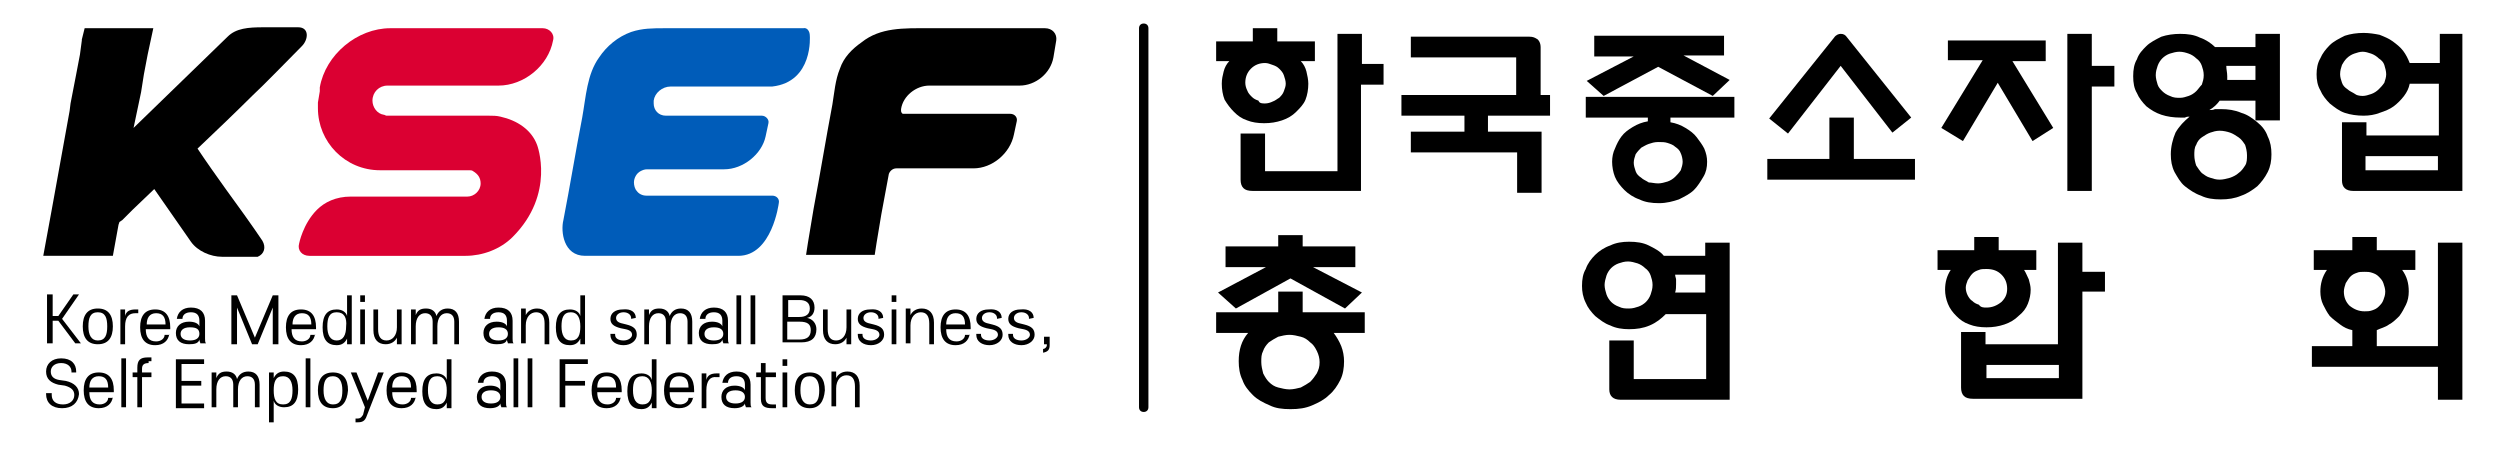 <?xml version="1.0" encoding="utf-8"?>
<!-- Generator: Adobe Illustrator 25.1.0, SVG Export Plug-In . SVG Version: 6.00 Build 0)  -->
<svg version="1.1" xmlns="http://www.w3.org/2000/svg" xmlns:xlink="http://www.w3.org/1999/xlink" x="0px" y="0px"
	 viewBox="0 0 265.8 48.6" style="enable-background:new 0 0 265.8 48.6;" xml:space="preserve">
<style type="text/css">
	.st0{fill:#DB0032;}
	.st1{fill:#005CB9;}
</style>
<g id="Layer_1">
</g>
<g id="레이어_1">
	<g>
		<g>
			<path class="st0" d="M57.1,15.4c0,0,2,5.2-2.6,9.8c-1.3,1.3-3.2,2-5,2h-0.7c0,0-7.6,0-12.3,0c-2.1,0-3.6,0-3.6,0
				c-0.8,0-1.3-0.6-1.1-1.3c0,0,0.4-2.1,1.9-3.6c0.8-0.8,2-1.4,3.6-1.4h12c0.1,0,0.1,0,0.2,0c0.1,0,0.1,0,0.2,0
				c0.7,0,1.4-0.6,1.4-1.4c0-0.6-0.3-1-0.8-1.3c-0.1-0.1-0.3-0.1-0.4-0.1h-9.5c-3.7,0-6.6-3-6.6-6.6c0-0.2,0-0.4,0-0.6l0.2-1.2
				L34,9.3C34.6,5.8,38,3,41.5,3h16.2c0.7,0,1.3,0.6,1.1,1.3c-0.5,2.7-3.1,4.8-5.8,4.8H41.8c-0.1,0-0.2,0-0.3,0c-0.1,0-0.2,0-0.3,0
				c-0.9,0-1.6,0.7-1.6,1.6c0,0.7,0.5,1.4,1.2,1.5c0.1,0,0.2,0.1,0.3,0.1h10.9c0.4,0,0.8,0,1.2,0.1C55,12.8,56.5,13.8,57.1,15.4z"/>
			<path class="st1" d="M86.1,3.8c0,0,0.4,4.9-4,5.4H71.3c-0.9,0-1.7,0.7-1.8,1.5c0,0.1,0,0.2,0,0.3c0,0.7,0.5,1.3,1.3,1.3h10.2
				c0.4,0,0.8,0.4,0.7,0.8l-0.3,1.4C81,16.4,79,18,77,18h-8.2c-0.3,0-0.5,0.1-0.7,0.2c-0.4,0.2-0.7,0.7-0.7,1.2
				c0,0.3,0.1,0.7,0.3,0.9c0.2,0.3,0.6,0.5,1,0.5c0,0,0,0,0.1,0c0,0,0,0,0.1,0h13.2c0.5,0,0.8,0.4,0.7,0.8c0,0-0.7,5.6-4.3,5.6H62.2
				c-2.3,0-2.6-2.6-2.3-3.8c0.7-3.6,1.3-7.3,2-10.9c0.4-2.2,0.5-4.6,1.8-6.4c0.8-1.2,2-2.2,3.4-2.7c1.2-0.4,2.3-0.4,3.6-0.4
				c2.2,0,4.4,0,6.6,0c2.7,0,5.4,0,8.1,0C85.8,2.9,86.1,3.3,86.1,3.8z"/>
			<path d="M112.3,4.3l-0.3,1.8c-0.3,1.7-1.9,3-3.6,3h-9.6c-1.4,0-2.8,1.1-3,2.5l0,0.2c0,0.1,0.1,0.3,0.2,0.3h11.4
				c0.5,0,0.8,0.4,0.7,0.8l-0.3,1.4c-0.4,2-2.3,3.6-4.3,3.6h-8.2c-0.4,0-0.7,0.3-0.8,0.6c0,0-0.8,4.3-0.8,4.3l-0.3,1.8l-0.2,1.2
				l-0.2,1.3h-7.3c0,0,0.2-1.3,0.2-1.3l0.2-1.2l0.4-2.4c0.7-3.7,1.3-7.4,2-11.1c0.2-1.2,0.3-2.6,0.8-3.8c0.4-1.2,1.3-2.1,2.3-2.8
				C93.6,2.9,96.1,3,98.7,3c2.3,0,4.7,0,7,0c1.8,0,3.6,0,5.4,0C111.9,3,112.4,3.6,112.3,4.3z"/>
			<g>
				<path d="M6.6,33.9l2,2.6H8l-1.8-2.4H5.6v2.4H5v-5.2h0.6v2.3h0.6l1.6-2.3h0.6L6.6,33.9z"/>
				<path d="M10.4,36.6c-1.1,0-1.6-0.7-1.6-1.9c0-1.2,0.5-1.9,1.6-1.9c1.1,0,1.6,0.7,1.6,1.9C12,35.9,11.5,36.6,10.4,36.6z
					 M10.4,33.2c-0.8,0-1,0.6-1,1.5c0,0.9,0.3,1.5,1,1.5c0.8,0,1-0.6,1-1.5C11.4,33.8,11.2,33.2,10.4,33.2z"/>
				<path d="M13.3,34.7v1.9h-0.5v-3.7h0.5v0.7c0.1-0.5,0.5-0.7,1.1-0.7c0.1,0,0.2,0,0.3,0l0,0.4c-0.1,0-0.2,0-0.3,0
					C13.7,33.3,13.3,33.7,13.3,34.7z"/>
				<path d="M18,35.5c-0.1,0.7-0.6,1.2-1.5,1.2c-1.1,0-1.6-0.7-1.6-1.9c0-1.2,0.5-1.9,1.6-1.9c1.1,0,1.6,0.7,1.6,1.9v0.2h-2.6
					c0,0.8,0.3,1.3,1.1,1.3c0.5,0,0.9-0.3,0.9-0.7H18z M17.6,34.5c0-0.8-0.3-1.2-1-1.2c-0.7,0-1,0.5-1,1.2H17.6z"/>
				<path d="M20.1,36.6c-0.9,0-1.4-0.4-1.4-1.2c0-0.7,0.5-1.2,1.4-1.2c0.6,0,1,0.2,1.1,0.5v-0.6c0-0.6-0.3-0.9-0.9-0.9
					c-0.6,0-0.9,0.3-0.9,0.7h-0.6c0.1-0.7,0.6-1.2,1.5-1.2c1,0,1.5,0.5,1.5,1.4v1.9c0,0.2,0,0.4,0.1,0.5h-0.6c0-0.1-0.1-0.2-0.1-0.4
					C21.1,36.5,20.7,36.6,20.1,36.6z M20.2,34.8c-0.7,0-1,0.3-1,0.7c0,0.4,0.3,0.7,1,0.7c0.7,0,1-0.3,1-0.7
					C21.2,35,20.9,34.8,20.2,34.8z"/>
				<path d="M26.8,36.6l-1.6-3.9v3.9h-0.6v-5.2h0.6l1.9,4.5l1.9-4.5h0.6v5.2h-0.6v-3.9l-1.6,3.9H26.8z"/>
				<path d="M33.5,35.5c-0.1,0.7-0.6,1.2-1.5,1.2c-1.1,0-1.6-0.7-1.6-1.9c0-1.2,0.5-1.9,1.6-1.9c1.1,0,1.6,0.7,1.6,1.9v0.2H31
					c0,0.8,0.3,1.3,1.1,1.3c0.5,0,0.9-0.3,0.9-0.7H33.5z M33.1,34.5c0-0.8-0.3-1.2-1-1.2c-0.7,0-1,0.5-1,1.2H33.1z"/>
				<path d="M36.9,31.4h0.5v5.2h-0.5V36c-0.2,0.4-0.5,0.7-1.1,0.7c-1,0-1.5-0.6-1.5-1.9c0-1.3,0.5-1.9,1.5-1.9c0.6,0,1,0.3,1.1,0.7
					V31.4z M35.8,33.2c-0.8,0-1,0.6-1,1.5c0,0.9,0.3,1.5,1,1.5s1-0.6,1-1.5C36.9,33.8,36.6,33.2,35.8,33.2z"/>
				<path d="M38.3,32.1v-0.7h0.5v0.7H38.3z M38.3,36.6v-3.7h0.5v3.7H38.3z"/>
				<path d="M39.7,32.9h0.5V35c0,0.8,0.3,1.2,0.9,1.2c0.6,0,1.1-0.5,1.1-1.4v-1.9h0.5v3.7h-0.5v-0.7c-0.2,0.4-0.6,0.7-1.2,0.7
					c-0.8,0-1.3-0.5-1.3-1.5V32.9z"/>
				<path d="M46.5,36.6h-0.5v-2.4c0-0.6-0.3-0.9-0.8-0.9c-0.6,0-1,0.5-1,1.4v1.9h-0.5v-3.7h0.5v0.6c0.2-0.5,0.5-0.7,1.1-0.7
					c0.6,0,1,0.3,1.1,0.8c0.2-0.5,0.6-0.8,1.2-0.8c0.8,0,1.2,0.5,1.2,1.4v2.4h-0.5v-2.4c0-0.6-0.3-0.9-0.8-0.9c-0.6,0-1,0.5-1,1.4
					V36.6z"/>
				<path d="M52.8,36.6c-0.9,0-1.4-0.4-1.4-1.2c0-0.7,0.5-1.2,1.4-1.2c0.6,0,1,0.2,1.1,0.5v-0.6c0-0.6-0.3-0.9-0.9-0.9
					c-0.6,0-0.9,0.3-0.9,0.7h-0.6c0.1-0.7,0.6-1.2,1.5-1.2c1,0,1.5,0.5,1.5,1.4v1.9c0,0.2,0,0.4,0.1,0.5H54c0-0.1-0.1-0.2-0.1-0.4
					C53.8,36.5,53.4,36.6,52.8,36.6z M53,34.8c-0.7,0-1,0.3-1,0.7c0,0.4,0.3,0.7,1,0.7c0.7,0,1-0.3,1-0.7C54,35,53.6,34.8,53,34.8z"
					/>
				<path d="M58.4,36.6h-0.5v-2.2c0-0.8-0.3-1.2-0.9-1.2c-0.6,0-1.1,0.5-1.1,1.4v1.9h-0.5v-3.7h0.5v0.7c0.2-0.4,0.6-0.7,1.2-0.7
					c0.8,0,1.3,0.5,1.3,1.5V36.6z"/>
				<path d="M61.7,31.4h0.5v5.2h-0.5V36c-0.2,0.4-0.5,0.7-1.1,0.7c-1,0-1.5-0.6-1.5-1.9c0-1.3,0.5-1.9,1.5-1.9c0.6,0,1,0.3,1.1,0.7
					V31.4z M60.7,33.2c-0.8,0-1,0.6-1,1.5c0,0.9,0.3,1.5,1,1.5c0.8,0,1-0.6,1-1.5C61.7,33.8,61.4,33.2,60.7,33.2z"/>
				<path d="M67.6,33.8L67.6,33.8l-0.5,0.1v-0.1c0-0.3-0.3-0.6-0.8-0.6c-0.5,0-0.8,0.3-0.8,0.6c0,0.3,0.2,0.5,0.7,0.6l0.4,0.1
					c0.8,0.2,1.1,0.5,1.1,1.1c0,0.6-0.6,1.1-1.4,1.1c-0.8,0-1.4-0.4-1.4-1.1v-0.1h0.5v0.1c0,0.4,0.4,0.6,0.9,0.6
					c0.5,0,0.9-0.3,0.9-0.6c0-0.3-0.2-0.5-0.7-0.6L66,34.9c-0.8-0.2-1.1-0.5-1.1-1c0-0.6,0.5-1,1.3-1C67.1,32.8,67.6,33.2,67.6,33.8
					z"/>
				<path d="M71.3,36.6h-0.5v-2.4c0-0.6-0.3-0.9-0.8-0.9c-0.6,0-1,0.5-1,1.4v1.9h-0.5v-3.7H69v0.6c0.2-0.5,0.5-0.7,1.1-0.7
					c0.6,0,1,0.3,1.1,0.8c0.2-0.5,0.6-0.8,1.2-0.8c0.8,0,1.2,0.5,1.2,1.4v2.4h-0.5v-2.4c0-0.6-0.3-0.9-0.8-0.9c-0.6,0-1,0.5-1,1.4
					V36.6z"/>
				<path d="M75.7,36.6c-0.9,0-1.4-0.4-1.4-1.2c0-0.7,0.5-1.2,1.4-1.2c0.6,0,1,0.2,1.1,0.5v-0.6c0-0.6-0.3-0.9-0.9-0.9
					c-0.6,0-0.9,0.3-0.9,0.7h-0.6c0.1-0.7,0.6-1.2,1.5-1.2c1,0,1.5,0.5,1.5,1.4v1.9c0,0.2,0,0.4,0.1,0.5h-0.6c0-0.1-0.1-0.2-0.1-0.4
					C76.7,36.5,76.3,36.6,75.7,36.6z M75.9,34.8c-0.7,0-1,0.3-1,0.7c0,0.4,0.3,0.7,1,0.7c0.7,0,1-0.3,1-0.7
					C76.9,35,76.5,34.8,75.9,34.8z"/>
				<path d="M78.3,36.6v-5.2h0.5v5.2H78.3z"/>
				<path d="M79.8,36.6v-5.2h0.5v5.2H79.8z"/>
				<path d="M83.2,36.6v-5.2h1.9c1,0,1.5,0.5,1.5,1.3c0,0.6-0.3,1-0.8,1.1c0.6,0.1,1,0.6,1,1.2c0,0.9-0.5,1.4-1.6,1.4H83.2z
					 M85,33.7c0.7,0,1.1-0.3,1.1-0.9c0-0.6-0.4-0.9-1.1-0.9h-1.2v1.8H85z M85,34.2h-1.3v1.9H85c0.8,0,1.2-0.3,1.2-1
					C86.2,34.5,85.9,34.2,85,34.2z"/>
				<path d="M87.5,32.9H88V35c0,0.8,0.3,1.2,0.9,1.2c0.6,0,1.1-0.5,1.1-1.4v-1.9h0.5v3.7h-0.5v-0.7c-0.2,0.4-0.6,0.7-1.2,0.7
					c-0.8,0-1.3-0.5-1.3-1.5V32.9z"/>
				<path d="M93.9,33.8L93.9,33.8l-0.5,0.1v-0.1c0-0.3-0.3-0.6-0.8-0.6c-0.5,0-0.8,0.3-0.8,0.6c0,0.3,0.2,0.5,0.7,0.6l0.4,0.1
					c0.8,0.2,1.1,0.5,1.1,1.1c0,0.6-0.6,1.1-1.4,1.1c-0.8,0-1.4-0.4-1.4-1.1v-0.1h0.5v0.1c0,0.4,0.4,0.6,0.9,0.6
					c0.5,0,0.9-0.3,0.9-0.6c0-0.3-0.2-0.5-0.7-0.6l-0.5-0.1c-0.8-0.2-1.1-0.5-1.1-1c0-0.6,0.5-1,1.3-1
					C93.4,32.8,93.9,33.2,93.9,33.8z"/>
				<path d="M94.8,32.1v-0.7h0.5v0.7H94.8z M94.8,36.6v-3.7h0.5v3.7H94.8z"/>
				<path d="M99.3,36.6h-0.5v-2.2c0-0.8-0.3-1.2-0.9-1.2c-0.6,0-1.1,0.5-1.1,1.4v1.9h-0.5v-3.7h0.5v0.7c0.2-0.4,0.6-0.7,1.2-0.7
					c0.8,0,1.3,0.5,1.3,1.5V36.6z"/>
				<path d="M103.1,35.5c-0.1,0.7-0.6,1.2-1.5,1.2c-1.1,0-1.6-0.7-1.6-1.9c0-1.2,0.5-1.9,1.6-1.9c1.1,0,1.6,0.7,1.6,1.9v0.2h-2.6
					c0,0.8,0.3,1.3,1.1,1.3c0.5,0,0.9-0.3,0.9-0.7H103.1z M102.6,34.5c0-0.8-0.3-1.2-1-1.2s-1,0.5-1,1.2H102.6z"/>
				<path d="M106.5,33.8L106.5,33.8l-0.5,0.1v-0.1c0-0.3-0.3-0.6-0.8-0.6c-0.5,0-0.8,0.3-0.8,0.6c0,0.3,0.2,0.5,0.7,0.6l0.4,0.1
					c0.8,0.2,1.1,0.5,1.1,1.1c0,0.6-0.6,1.1-1.4,1.1c-0.8,0-1.4-0.4-1.4-1.1v-0.1h0.5v0.1c0,0.4,0.4,0.6,0.9,0.6
					c0.5,0,0.9-0.3,0.9-0.6c0-0.3-0.2-0.5-0.7-0.6l-0.5-0.1c-0.8-0.2-1.1-0.5-1.1-1c0-0.6,0.5-1,1.3-1
					C106,32.8,106.5,33.2,106.5,33.8z"/>
				<path d="M109.9,33.8L109.9,33.8l-0.5,0.1v-0.1c0-0.3-0.3-0.6-0.8-0.6c-0.5,0-0.8,0.3-0.8,0.6c0,0.3,0.2,0.5,0.7,0.6l0.4,0.1
					c0.8,0.2,1.1,0.5,1.1,1.1c0,0.6-0.6,1.1-1.4,1.1c-0.8,0-1.4-0.4-1.4-1.1v-0.1h0.5v0.1c0,0.4,0.4,0.6,0.9,0.6
					c0.5,0,0.9-0.3,0.9-0.6c0-0.3-0.2-0.5-0.7-0.6l-0.5-0.1c-0.8-0.2-1.1-0.5-1.1-1c0-0.6,0.5-1,1.3-1
					C109.4,32.8,109.9,33.2,109.9,33.8z"/>
				<path d="M110.9,37.1c0.2,0,0.4-0.2,0.4-0.4v-0.1H111v-0.8h0.6v0.9c0,0.5-0.2,0.7-0.7,0.8V37.1z"/>
				<path d="M6.6,43.4c-1.1,0-1.7-0.6-1.7-1.5v-0.1h0.6V42c0,0.6,0.4,1,1.2,1c0.7,0,1.2-0.4,1.2-1c0-0.5-0.3-0.8-1-1l-0.7-0.1
					c-0.8-0.2-1.3-0.6-1.3-1.4c0-0.8,0.6-1.4,1.6-1.4c1.1,0,1.6,0.6,1.6,1.4v0.1H7.6v-0.1c0-0.5-0.4-0.9-1.1-0.9
					c-0.7,0-1.1,0.4-1.1,0.9c0,0.5,0.3,0.8,0.9,0.9L7,40.5c0.9,0.2,1.4,0.7,1.4,1.4C8.3,42.8,7.7,43.4,6.6,43.4z"/>
				<path d="M12,42.2c-0.1,0.7-0.6,1.2-1.5,1.2c-1.1,0-1.6-0.7-1.6-1.9c0-1.2,0.5-1.9,1.6-1.9c1.1,0,1.6,0.7,1.6,1.9v0.2H9.5
					c0,0.8,0.3,1.3,1.1,1.3c0.5,0,0.9-0.3,0.9-0.7H12z M11.5,41.2c0-0.8-0.3-1.2-1-1.2c-0.7,0-1,0.5-1,1.2H11.5z"/>
				<path d="M12.9,43.3v-5.2h0.5v5.2H12.9z"/>
				<path d="M15.8,38.6c-0.5,0-0.7,0.2-0.7,0.6v0.4h1v0.5h-1v3.2h-0.5v-3.2h-0.5v-0.5h0.5v-0.5c0-0.8,0.3-1.1,1.1-1.1
					c0.1,0,0.3,0,0.4,0v0.4H15.8z"/>
				<path d="M18.7,38.2h3v0.5h-2.4v1.8h2.1v0.5h-2.1v1.9h2.4v0.5h-3V38.2z"/>
				<path d="M25.3,43.3h-0.5v-2.4c0-0.6-0.3-0.9-0.8-0.9c-0.6,0-1,0.5-1,1.4v1.9h-0.5v-3.7H23v0.6c0.2-0.5,0.5-0.7,1.1-0.7
					c0.6,0,1,0.3,1.1,0.8c0.2-0.5,0.6-0.8,1.2-0.8c0.8,0,1.2,0.5,1.2,1.4v2.4h-0.5v-2.4c0-0.6-0.3-0.9-0.8-0.9c-0.6,0-1,0.5-1,1.4
					V43.3z"/>
				<path d="M29.1,44.9h-0.5v-5.3h0.5v0.6c0.2-0.4,0.5-0.7,1.1-0.7c1,0,1.5,0.6,1.5,1.9c0,1.3-0.5,1.9-1.5,1.9c-0.6,0-1-0.3-1.1-0.7
					V44.9z M30.1,43c0.8,0,1-0.6,1-1.5c0-0.9-0.3-1.5-1-1.5c-0.8,0-1,0.6-1,1.5C29.1,42.4,29.3,43,30.1,43z"/>
				<path d="M32.5,43.3v-5.2H33v5.2H32.5z"/>
				<path d="M35.4,43.4c-1.1,0-1.6-0.7-1.6-1.9c0-1.2,0.5-1.9,1.6-1.9c1.1,0,1.6,0.7,1.6,1.9C36.9,42.7,36.4,43.4,35.4,43.4z
					 M35.4,40c-0.8,0-1,0.6-1,1.5c0,0.9,0.3,1.5,1,1.5c0.8,0,1-0.6,1-1.5C36.4,40.6,36.1,40,35.4,40z"/>
				<path d="M38.8,43.3l-1.5-3.7h0.6l1.2,3l1.1-3h0.6L39,44.2c-0.2,0.6-0.5,0.7-1,0.7c-0.1,0-0.2,0-0.2,0v-0.4h0.2
					c0.3,0,0.4-0.1,0.6-0.4L38.8,43.3z"/>
				<path d="M44.2,42.2c-0.1,0.7-0.6,1.2-1.5,1.2c-1.1,0-1.6-0.7-1.6-1.9c0-1.2,0.5-1.9,1.6-1.9c1.1,0,1.6,0.7,1.6,1.9v0.2h-2.6
					c0,0.8,0.3,1.3,1.1,1.3c0.5,0,0.9-0.3,0.9-0.7H44.2z M43.7,41.2c0-0.8-0.3-1.2-1-1.2c-0.7,0-1,0.5-1,1.2H43.7z"/>
				<path d="M47.5,38.2h0.5v5.2h-0.5v-0.6c-0.2,0.4-0.5,0.7-1.1,0.7c-1,0-1.5-0.6-1.5-1.9c0-1.3,0.5-1.9,1.5-1.9
					c0.6,0,1,0.3,1.1,0.7V38.2z M46.5,40c-0.8,0-1,0.6-1,1.5c0,0.9,0.3,1.5,1,1.5c0.8,0,1-0.6,1-1.5C47.5,40.6,47.2,40,46.5,40z"/>
				<path d="M52.1,43.4c-0.9,0-1.4-0.4-1.4-1.2c0-0.7,0.5-1.2,1.4-1.2c0.6,0,1,0.2,1.1,0.5v-0.6c0-0.6-0.3-0.9-0.9-0.9
					c-0.6,0-0.9,0.3-0.9,0.7h-0.6c0.1-0.7,0.6-1.2,1.5-1.2c1,0,1.5,0.5,1.5,1.4v1.9c0,0.2,0,0.4,0.1,0.5h-0.6c0-0.1-0.1-0.2-0.1-0.4
					C53.1,43.2,52.7,43.4,52.1,43.4z M52.2,41.5c-0.7,0-1,0.3-1,0.7c0,0.4,0.3,0.7,1,0.7c0.7,0,1-0.3,1-0.7
					C53.2,41.8,52.9,41.5,52.2,41.5z"/>
				<path d="M54.6,43.3v-5.2h0.5v5.2H54.6z"/>
				<path d="M56.1,43.3v-5.2h0.5v5.2H56.1z"/>
				<path d="M59.6,38.2h2.9v0.5h-2.4v1.8h2.1V41h-2.1v2.3h-0.6V38.2z"/>
				<path d="M66,42.2c-0.1,0.7-0.6,1.2-1.5,1.2c-1.1,0-1.6-0.7-1.6-1.9c0-1.2,0.5-1.9,1.6-1.9c1.1,0,1.6,0.7,1.6,1.9v0.2h-2.6
					c0,0.8,0.3,1.3,1.1,1.3c0.5,0,0.9-0.3,0.9-0.7H66z M65.5,41.2c0-0.8-0.3-1.2-1-1.2s-1,0.5-1,1.2H65.5z"/>
				<path d="M69.3,38.2h0.5v5.2h-0.5v-0.6c-0.2,0.4-0.5,0.7-1.1,0.7c-1,0-1.5-0.6-1.5-1.9c0-1.3,0.5-1.9,1.5-1.9
					c0.6,0,1,0.3,1.1,0.7V38.2z M68.3,40c-0.8,0-1,0.6-1,1.5c0,0.9,0.3,1.5,1,1.5c0.8,0,1-0.6,1-1.5C69.3,40.6,69,40,68.3,40z"/>
				<path d="M73.7,42.2c-0.1,0.7-0.6,1.2-1.5,1.2c-1.1,0-1.6-0.7-1.6-1.9c0-1.2,0.5-1.9,1.6-1.9c1.1,0,1.6,0.7,1.6,1.9v0.2h-2.6
					c0,0.8,0.3,1.3,1.1,1.3c0.5,0,0.9-0.3,0.9-0.7H73.7z M73.2,41.2c0-0.8-0.3-1.2-1-1.2c-0.7,0-1,0.5-1,1.2H73.2z"/>
				<path d="M75.1,41.5v1.9h-0.5v-3.7h0.5v0.7c0.1-0.5,0.5-0.7,1.1-0.7c0.1,0,0.2,0,0.3,0l0,0.4c-0.1,0-0.2,0-0.3,0
					C75.5,40,75.1,40.5,75.1,41.5z"/>
				<path d="M78.1,43.4c-0.9,0-1.4-0.4-1.4-1.2c0-0.7,0.5-1.2,1.4-1.2c0.6,0,1,0.2,1.1,0.5v-0.6c0-0.6-0.3-0.9-0.9-0.9
					c-0.6,0-0.9,0.3-0.9,0.7h-0.6c0.1-0.7,0.6-1.2,1.5-1.2c1,0,1.5,0.5,1.5,1.4v1.9c0,0.2,0,0.4,0.1,0.5h-0.6c0-0.1-0.1-0.2-0.1-0.4
					C79.1,43.2,78.7,43.4,78.1,43.4z M78.2,41.5c-0.7,0-1,0.3-1,0.7c0,0.4,0.3,0.7,1,0.7s1-0.3,1-0.7C79.2,41.8,78.9,41.5,78.2,41.5
					z"/>
				<path d="M81.4,42.3c0,0.5,0.2,0.7,0.7,0.7h0.4v0.4c-0.1,0-0.3,0-0.4,0c-0.8,0-1.2-0.2-1.2-1v-2.3h-0.5v-0.5h0.5v-1h0.5v1h1.1
					v0.5h-1.1V42.3z"/>
				<path d="M83.2,38.9v-0.7h0.5v0.7H83.2z M83.2,43.3v-3.7h0.5v3.7H83.2z"/>
				<path d="M86.1,43.4c-1.1,0-1.6-0.7-1.6-1.9c0-1.2,0.5-1.9,1.6-1.9c1.1,0,1.6,0.7,1.6,1.9C87.6,42.7,87.1,43.4,86.1,43.4z
					 M86.1,40c-0.8,0-1,0.6-1,1.5c0,0.9,0.3,1.5,1,1.5c0.8,0,1-0.6,1-1.5C87.1,40.6,86.8,40,86.1,40z"/>
				<path d="M91.4,43.3h-0.5v-2.2c0-0.8-0.3-1.2-0.9-1.2c-0.6,0-1.1,0.5-1.1,1.4v1.9h-0.5v-3.7h0.5v0.7c0.2-0.4,0.6-0.7,1.2-0.7
					c0.8,0,1.3,0.5,1.3,1.5V43.3z"/>
			</g>
			<path d="M32.1,4.9c0.7-0.7,0.8-2-0.4-2h-0.2H28c-1.6,0-2.9,0.1-3.8,1l-10,9.7L15,9.8l0.3-1.9l0.4-2.1L16.3,3H9L8.7,4.2h0
				c0,0,0,0.1,0,0.1v0L8.5,5.8L8.1,7.9l-0.6,3.1l-0.1,0.8L5.5,22.3h0l-0.9,4.9h7.4l0.6-3.3l0.1-0.3l0.3-0.2l1.1-1.1l2.3-2.2l3.9,5.6
				c0.7,1,2.1,1.6,3.3,1.6v0h3.8v0l0,0c0.7-0.3,0.9-1,0.5-1.7c-1-1.5-2.8-4-3.9-5.5c-1-1.4-2-2.8-3-4.3c1.8-1.7,4.4-4.2,5.8-5.6
				C28.1,9,30.8,6.2,32.1,4.9z"/>
		</g>
		<path d="M121.6,43.8c-0.3,0-0.5-0.2-0.5-0.5V3c0-0.3,0.2-0.5,0.5-0.5c0.3,0,0.5,0.2,0.5,0.5v40.3
			C122.1,43.6,121.9,43.8,121.6,43.8z"/>
		<g>
			<g>
				<path d="M129.3,6.5V4.4h3.9V3h2.6v1.4h4v2.1h-1.5c0.3,0.3,0.5,0.7,0.6,1.1c0.1,0.4,0.2,0.9,0.2,1.3c0,0.6-0.1,1.2-0.3,1.7
					c-0.2,0.5-0.6,0.9-1,1.3c-0.4,0.4-0.9,0.7-1.5,0.9c-0.6,0.2-1.2,0.3-1.9,0.3c-0.7,0-1.3-0.1-1.8-0.3c-0.6-0.2-1-0.5-1.4-0.9
					c-0.4-0.4-0.7-0.8-1-1.3c-0.2-0.5-0.3-1.1-0.3-1.7c0-0.5,0.1-0.9,0.2-1.3c0.1-0.4,0.3-0.8,0.6-1.1H129.3z M144.7,6.8h2.4V9h-2.4
					v11.3h-11.5c-0.5,0-0.8-0.1-1-0.3c-0.2-0.2-0.3-0.5-0.3-0.9v-4.9h2.6v4h7.7V3.6h2.6V6.8z M134.5,11c0.3,0,0.6-0.1,0.8-0.2
					c0.3-0.1,0.5-0.3,0.7-0.4c0.2-0.2,0.4-0.4,0.5-0.7c0.1-0.3,0.2-0.5,0.2-0.8c0-0.3-0.1-0.6-0.2-0.9c-0.1-0.3-0.3-0.5-0.5-0.7
					c-0.2-0.2-0.4-0.3-0.7-0.4c-0.3-0.1-0.5-0.2-0.8-0.2c-0.6,0-1.1,0.2-1.5,0.6c-0.4,0.4-0.6,0.9-0.6,1.5c0,0.3,0.1,0.6,0.2,0.8
					c0.1,0.3,0.3,0.5,0.5,0.7c0.2,0.2,0.4,0.3,0.7,0.4C133.9,11,134.2,11,134.5,11z"/>
				<path d="M163.8,10.1h1v2.2h-6.6V14h5.7v6.5h-2.6v-4.3H150V14h5.7v-1.7H149v-2.2h12.2V6.1H150V3.9h12.6c0.4,0,0.6,0.1,0.9,0.3
					c0.2,0.2,0.3,0.5,0.3,0.8V10.1z"/>
				<path d="M177.6,12.6v0.4c0.6,0.1,1.1,0.3,1.6,0.6c0.5,0.3,0.9,0.6,1.2,1c0.3,0.4,0.6,0.8,0.8,1.2c0.2,0.5,0.3,0.9,0.3,1.4
					c0,0.6-0.1,1.1-0.4,1.6c-0.3,0.5-0.6,1-1,1.4c-0.4,0.4-1,0.7-1.6,1c-0.6,0.2-1.3,0.4-2.1,0.4c-0.8,0-1.5-0.1-2.1-0.4
					c-0.6-0.2-1.2-0.6-1.6-1c-0.4-0.4-0.8-0.9-1-1.4c-0.2-0.5-0.3-1.1-0.3-1.6c0-0.5,0.1-1,0.3-1.4c0.2-0.5,0.4-0.9,0.7-1.3
					c0.3-0.4,0.7-0.7,1.2-1c0.5-0.3,1-0.5,1.6-0.6v-0.4h-6.6v-2.2h15.8v2.2H177.6z M168.7,8.6l5-2.6h-4.2V3.8h13.8v2.1H179l4.9,2.6
					l-1.8,1.7l-5.8-3.1l-5.8,3.1L168.7,8.6z M176.3,19.5c0.3,0,0.7-0.1,1-0.2c0.3-0.1,0.6-0.3,0.8-0.5c0.2-0.2,0.4-0.4,0.6-0.7
					c0.1-0.3,0.2-0.6,0.2-0.9c0-0.3-0.1-0.7-0.2-0.9c-0.1-0.3-0.3-0.5-0.6-0.7c-0.2-0.2-0.5-0.3-0.8-0.4c-0.3-0.1-0.6-0.1-1-0.1
					s-0.7,0.1-1,0.2c-0.3,0.1-0.6,0.3-0.8,0.4c-0.2,0.2-0.4,0.4-0.6,0.7c-0.1,0.3-0.2,0.6-0.2,0.9c0,0.3,0.1,0.6,0.2,0.9
					c0.1,0.3,0.3,0.5,0.6,0.7c0.2,0.2,0.5,0.3,0.8,0.5C175.6,19.4,175.9,19.5,176.3,19.5z"/>
				<path d="M197,16.9h6.6v2.2h-15.7v-2.2h6.6v-4.4h2.6V16.9z M190.1,14.2l-2-1.6L195,4c0.2-0.3,0.5-0.4,0.7-0.4
					c0.3,0,0.5,0.1,0.7,0.4l6.8,8.5l-2,1.6L195.7,7L190.1,14.2z"/>
				<path d="M213.9,6.4l4.4,7.2l-2.2,1.4l-3.7-6.2l-3.7,6.2l-2.3-1.4l4.4-7.2h-3.7V4.3h10.4v2.2H213.9z M222.4,7h2.4v2.2h-2.4v11.1
					h-2.6V3.6h2.6V7z"/>
				<path d="M239.8,12.8v-2.1h-3.8c-0.3,0.4-0.6,0.7-1.1,1c0.2,0,0.4,0,0.6-0.1c0.2,0,0.4,0,0.6,0c0.8,0,1.5,0.1,2.2,0.4
					c0.7,0.2,1.2,0.6,1.7,1c0.5,0.4,0.9,0.9,1.1,1.5c0.3,0.6,0.4,1.2,0.4,1.9c0,0.7-0.1,1.3-0.4,1.9c-0.3,0.6-0.7,1.1-1.1,1.5
					c-0.5,0.4-1.1,0.8-1.7,1c-0.7,0.3-1.4,0.4-2.2,0.4c-0.8,0-1.5-0.1-2.1-0.4c-0.6-0.2-1.2-0.6-1.7-1c-0.5-0.4-0.8-1-1.1-1.5
					c-0.3-0.6-0.4-1.2-0.4-1.9c0-0.8,0.2-1.6,0.5-2.3c0.4-0.7,0.9-1.2,1.5-1.7c-0.2,0-0.3,0-0.5,0.1c-0.2,0-0.3,0-0.5,0
					c-0.7,0-1.4-0.1-2-0.3c-0.6-0.2-1.1-0.5-1.6-0.9c-0.4-0.4-0.8-0.9-1-1.4c-0.3-0.5-0.4-1.1-0.4-1.8c0-0.7,0.1-1.3,0.4-1.8
					c0.2-0.6,0.6-1,1-1.4c0.4-0.4,1-0.7,1.6-1c0.6-0.2,1.3-0.3,2-0.3c0.8,0,1.5,0.1,2.1,0.4c0.6,0.2,1.2,0.6,1.6,1h4.3V3.6h2.6v9.2
					H239.8z M231.8,10.4c0.3,0,0.6-0.1,0.9-0.2c0.3-0.1,0.6-0.3,0.8-0.5c0.2-0.2,0.4-0.5,0.6-0.7c0.1-0.3,0.2-0.6,0.2-1
					c0-0.4-0.1-0.7-0.2-1c-0.1-0.3-0.3-0.6-0.6-0.8c-0.2-0.2-0.5-0.4-0.8-0.5c-0.3-0.1-0.6-0.2-1-0.2c-0.3,0-0.7,0.1-1,0.2
					c-0.3,0.1-0.6,0.3-0.8,0.5c-0.2,0.2-0.4,0.5-0.5,0.8c-0.1,0.3-0.2,0.6-0.2,1c0,0.3,0.1,0.7,0.2,1c0.1,0.3,0.3,0.5,0.5,0.7
					c0.2,0.2,0.5,0.4,0.8,0.5C231.1,10.4,231.4,10.4,231.8,10.4z M236,19.1c0.4,0,0.7-0.1,1.1-0.2c0.3-0.1,0.7-0.3,0.9-0.5
					c0.3-0.2,0.5-0.5,0.7-0.8c0.2-0.3,0.2-0.7,0.2-1.1c0-0.4-0.1-0.8-0.2-1.1c-0.2-0.3-0.4-0.6-0.7-0.8c-0.3-0.2-0.6-0.4-0.9-0.5
					c-0.3-0.1-0.7-0.2-1.1-0.2c-0.4,0-0.7,0.1-1,0.2c-0.3,0.1-0.6,0.3-0.9,0.5c-0.3,0.2-0.5,0.5-0.6,0.8c-0.2,0.3-0.2,0.7-0.2,1.1
					c0,0.4,0.1,0.8,0.2,1.1c0.2,0.3,0.4,0.6,0.6,0.8c0.3,0.2,0.5,0.4,0.9,0.5C235.3,19,235.6,19.1,236,19.1z M236.8,8.1
					c0,0.1,0,0.2,0,0.2c0,0.1,0,0.1,0,0.2h3V7h-3.1C236.7,7.4,236.8,7.7,236.8,8.1z"/>
				<path d="M259.2,3.6h2.6v16.7h-11.6c-0.8,0-1.2-0.4-1.2-1.1V13h2.6v1.4h7.7V8.9h-3.1c-0.1,0.5-0.3,0.9-0.6,1.3
					c-0.3,0.4-0.7,0.8-1.1,1.1c-0.4,0.3-0.9,0.5-1.5,0.7c-0.5,0.2-1.1,0.3-1.7,0.3c-0.7,0-1.4-0.1-2-0.3c-0.6-0.2-1.1-0.6-1.6-1
					c-0.4-0.4-0.8-0.9-1-1.4c-0.3-0.5-0.4-1.1-0.4-1.7c0-0.6,0.1-1.2,0.4-1.7c0.2-0.5,0.6-1,1-1.4c0.4-0.4,1-0.7,1.6-1
					c0.6-0.2,1.3-0.3,2-0.3c0.6,0,1.2,0.1,1.7,0.2c0.5,0.2,1,0.4,1.4,0.7c0.4,0.3,0.8,0.6,1.1,1c0.3,0.4,0.5,0.8,0.7,1.3h3.2V3.6z
					 M251.2,10.2c0.3,0,0.6-0.1,0.9-0.2c0.3-0.1,0.6-0.3,0.8-0.5c0.2-0.2,0.4-0.4,0.6-0.7c0.1-0.3,0.2-0.6,0.2-0.9
					c0-0.3-0.1-0.7-0.2-1c-0.1-0.3-0.3-0.5-0.6-0.7c-0.2-0.2-0.5-0.4-0.8-0.5c-0.3-0.1-0.6-0.2-0.9-0.2c-0.3,0-0.6,0.1-0.9,0.2
					c-0.3,0.1-0.6,0.3-0.8,0.5c-0.2,0.2-0.4,0.5-0.5,0.7c-0.1,0.3-0.2,0.6-0.2,1c0,0.3,0.1,0.6,0.2,0.9c0.1,0.3,0.3,0.5,0.6,0.7
					c0.2,0.2,0.5,0.3,0.8,0.5C250.5,10.1,250.8,10.2,251.2,10.2z M259.2,16.6h-7.7v1.5h7.7V16.6z"/>
			</g>
			<path d="M129.3,35.4v-2.2h6.6v-2.2h2.6v2.2h6.6v2.2h-3.3c0.3,0.4,0.6,0.9,0.8,1.4c0.2,0.5,0.3,1.1,0.3,1.6c0,0.7-0.1,1.4-0.4,2
				c-0.3,0.6-0.7,1.2-1.2,1.6c-0.5,0.5-1.1,0.8-1.8,1.1c-0.7,0.3-1.4,0.4-2.3,0.4s-1.6-0.1-2.2-0.4c-0.7-0.3-1.3-0.6-1.8-1.1
				c-0.5-0.5-0.9-1-1.1-1.6c-0.3-0.6-0.4-1.3-0.4-2c0-1.2,0.3-2.2,1-3H129.3z M129.5,31.1l5.1-2.7h-4.3v-2.2h5.6V25h2.6v1.2h5.6v2.2
				h-4.5l5.2,2.7l-1.8,1.7l-5.8-3.2l-5.8,3.2L129.5,31.1z M137.1,41.4c0.4,0,0.8-0.1,1.2-0.2c0.4-0.2,0.7-0.4,1-0.6
				c0.3-0.3,0.5-0.6,0.7-0.9c0.2-0.4,0.3-0.7,0.3-1.2c0-0.4-0.1-0.8-0.3-1.2c-0.2-0.4-0.4-0.7-0.7-0.9c-0.3-0.3-0.6-0.5-1-0.6
				c-0.4-0.1-0.8-0.2-1.2-0.2c-0.4,0-0.8,0.1-1.2,0.2c-0.4,0.2-0.7,0.4-1,0.6c-0.3,0.3-0.5,0.6-0.6,0.9c-0.2,0.4-0.2,0.7-0.2,1.2
				c0,0.4,0.1,0.8,0.2,1.2c0.2,0.4,0.4,0.7,0.6,0.9c0.3,0.3,0.6,0.5,1,0.6C136.3,41.3,136.7,41.4,137.1,41.4z"/>
			<path d="M173.2,25.7c0.8,0,1.5,0.1,2.1,0.4c0.6,0.3,1.2,0.6,1.6,1.1h4.4v-1.4h2.6v16.7h-11.6c-0.8,0-1.2-0.4-1.2-1.1v-5.2h2.6
				v4.1h7.7v-6.9h-4.3c-0.5,0.5-1,0.9-1.7,1.2c-0.7,0.3-1.4,0.4-2.2,0.4c-0.7,0-1.4-0.1-2-0.4c-0.6-0.2-1.1-0.6-1.6-1
				c-0.4-0.4-0.8-0.9-1-1.4c-0.3-0.6-0.4-1.2-0.4-1.8c0-0.7,0.1-1.3,0.4-1.8c0.2-0.6,0.6-1.1,1-1.5c0.4-0.4,1-0.8,1.6-1
				C171.8,25.8,172.5,25.7,173.2,25.7z M173.2,32.8c0.4,0,0.7-0.1,1-0.2c0.3-0.1,0.6-0.3,0.8-0.5c0.2-0.2,0.4-0.5,0.5-0.8
				c0.1-0.3,0.2-0.6,0.2-1c0-0.4-0.1-0.7-0.2-1c-0.1-0.3-0.3-0.6-0.6-0.8c-0.2-0.2-0.5-0.4-0.8-0.5c-0.3-0.1-0.7-0.2-1-0.2
				c-0.4,0-0.7,0.1-1,0.2c-0.3,0.1-0.6,0.3-0.8,0.5c-0.2,0.2-0.4,0.5-0.5,0.8c-0.1,0.3-0.2,0.7-0.2,1c0,0.3,0.1,0.7,0.2,1
				c0.1,0.3,0.3,0.6,0.5,0.8c0.2,0.2,0.5,0.4,0.8,0.5C172.5,32.8,172.8,32.8,173.2,32.8z M181.3,31.2v-2h-3.2c0,0.2,0.1,0.4,0.1,0.5
				c0,0.2,0,0.4,0,0.5c0,0.3,0,0.6-0.1,0.9H181.3z"/>
			<path d="M206,28.7v-2.1h3.9v-1.4h2.6v1.4h4v2.1h-1.3c0.2,0.3,0.3,0.6,0.5,1c0.1,0.4,0.2,0.7,0.2,1.1c0,0.5-0.1,1-0.3,1.5
				c-0.2,0.5-0.5,0.9-1,1.3c-0.4,0.4-0.9,0.7-1.5,0.9c-0.6,0.2-1.2,0.3-1.9,0.3c-0.7,0-1.3-0.1-1.8-0.3c-0.6-0.2-1-0.5-1.4-0.9
				c-0.4-0.4-0.7-0.8-0.9-1.3c-0.2-0.5-0.3-1-0.3-1.5c0-0.8,0.2-1.5,0.6-2.1H206z M221.4,28.9h2.4V31h-2.4v11.4h-11.6
				c-0.5,0-0.8-0.1-1-0.3c-0.2-0.2-0.3-0.5-0.3-0.9v-5.9h2.6v1.3h7.7V25.8h2.6V28.9z M211.2,32.7c0.6,0,1.1-0.2,1.6-0.6
				c0.4-0.4,0.6-0.8,0.6-1.4c0-0.6-0.2-1.1-0.6-1.5c-0.4-0.4-0.9-0.6-1.6-0.6c-0.3,0-0.6,0-0.8,0.1c-0.3,0.1-0.5,0.2-0.7,0.4
				c-0.2,0.2-0.3,0.4-0.5,0.7c-0.1,0.3-0.2,0.5-0.2,0.8c0,0.3,0.1,0.6,0.2,0.8c0.1,0.2,0.3,0.5,0.5,0.6c0.2,0.2,0.4,0.3,0.7,0.4
				C210.6,32.7,210.9,32.7,211.2,32.7z M218.9,38.8h-7.7v1.4h7.7V38.8z"/>
			<path d="M261.8,42.5h-2.6V39h-13.4v-2.2h4.3v-1.7c-0.5-0.1-0.9-0.3-1.3-0.6c-0.4-0.3-0.8-0.6-1.1-0.9c-0.3-0.4-0.5-0.8-0.7-1.2
				c-0.2-0.4-0.3-0.9-0.3-1.4c0-0.8,0.2-1.6,0.7-2.3h-1.4v-2.1h4.1v-1.4h2.6v1.4h4.1v2.1h-1.4c0.5,0.7,0.7,1.4,0.7,2.3
				c0,0.5-0.1,1-0.3,1.4c-0.2,0.4-0.4,0.8-0.7,1.2c-0.3,0.3-0.7,0.7-1.1,0.9c-0.4,0.3-0.9,0.4-1.3,0.6v1.7h6.5v-11h2.6V42.5z
				 M251.4,33.1c0.3,0,0.5,0,0.8-0.1c0.3-0.1,0.5-0.2,0.7-0.4c0.2-0.2,0.4-0.4,0.5-0.7c0.1-0.3,0.2-0.5,0.2-0.9
				c0-0.3-0.1-0.6-0.2-0.9c-0.1-0.3-0.3-0.5-0.5-0.7c-0.2-0.2-0.4-0.3-0.7-0.4c-0.3-0.1-0.5-0.1-0.8-0.1c-0.3,0-0.6,0-0.8,0.1
				c-0.3,0.1-0.5,0.2-0.7,0.4c-0.2,0.2-0.3,0.4-0.5,0.7c-0.1,0.3-0.2,0.6-0.2,0.9c0,0.6,0.2,1.1,0.6,1.5
				C250.3,32.9,250.8,33.1,251.4,33.1z"/>
		</g>
	</g>
</g>
</svg>

